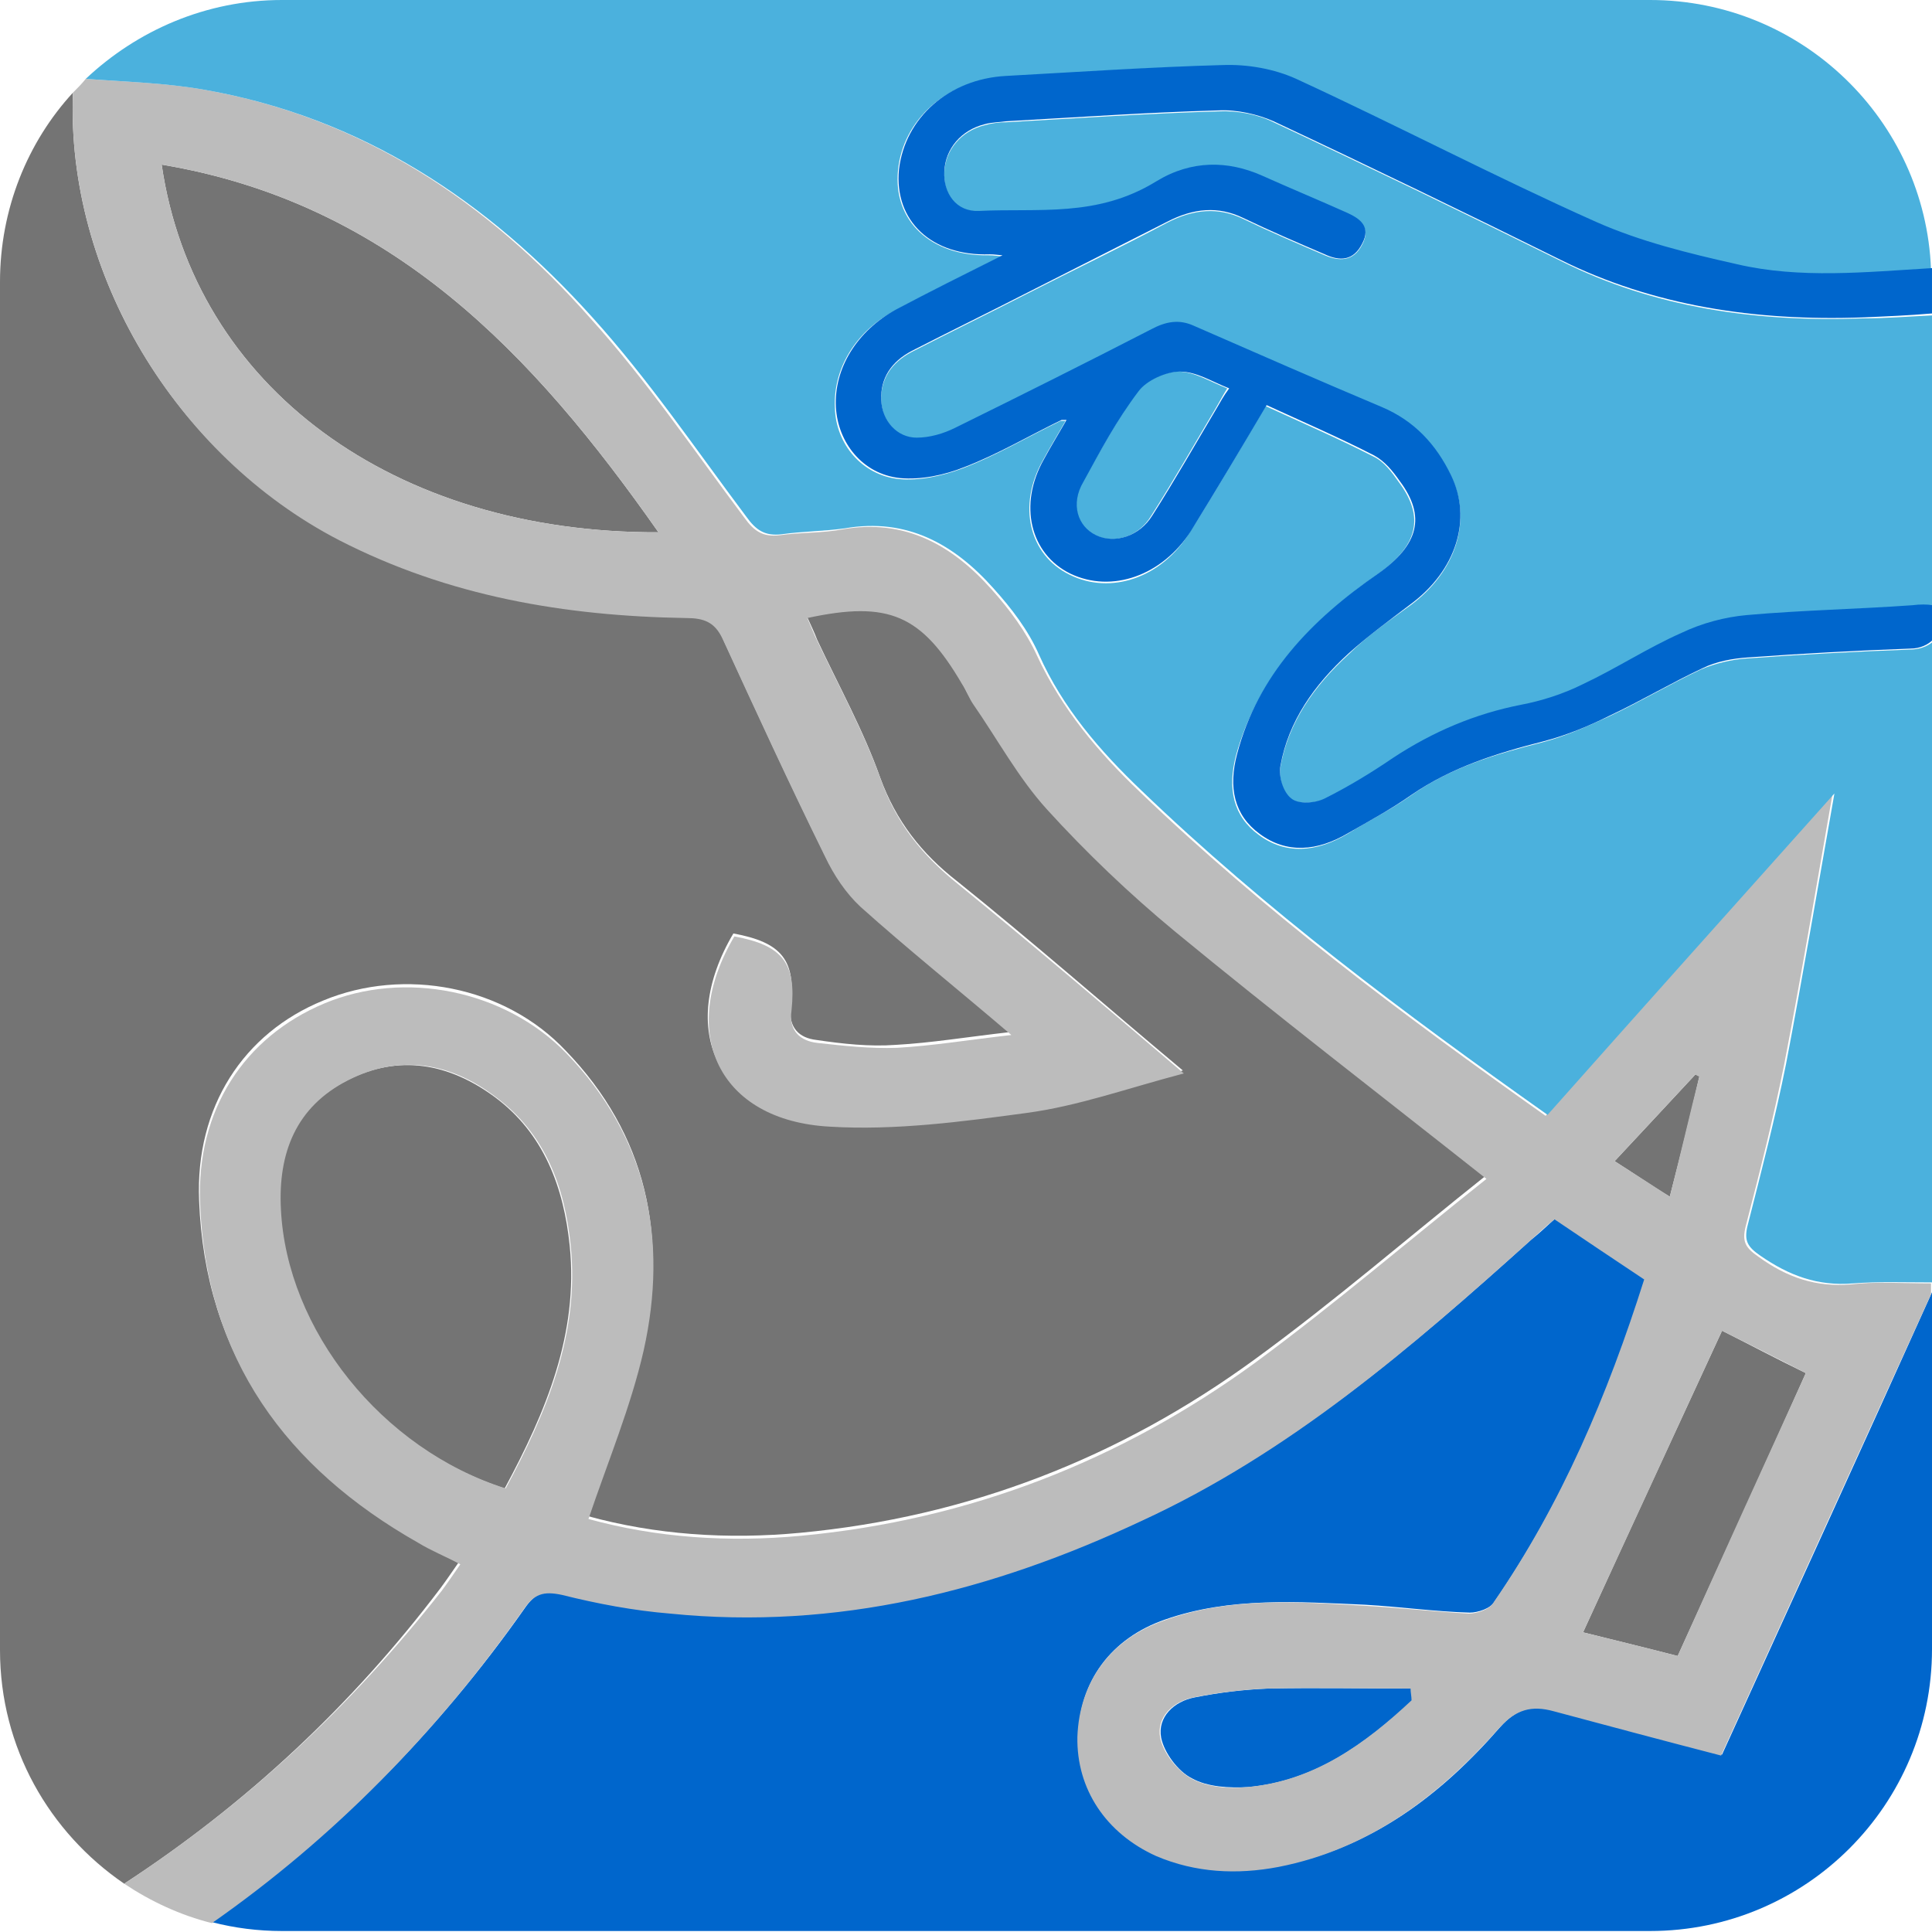 <?xml version="1.0" encoding="utf-8"?>
<!-- Generator: Adobe Illustrator 28.5.0, SVG Export Plug-In . SVG Version: 9.03 Build 54727)  -->
<svg version="1.1" id="Layer_1" xmlns="http://www.w3.org/2000/svg" xmlns:xlink="http://www.w3.org/1999/xlink" x="0px" y="0px"
	 viewBox="0 0 196 196" style="enable-background:new 0 0 196 196;" xml:space="preserve">
<style type="text/css">
	.st0{fill:#0066CC;}
	.st1{fill:#747474;}
	.st2{fill:#BCBCBC;}
	.st3{display:none;}
	.st4{display:inline;fill:#0066CC;}
	.st5{fill:#4BB1DD;}
</style>
<path class="st0" d="M128.7,171.3c-2.5,0.1-5,0.4-7.5,0.9c-2.1,0.4-3.8,2-3.4,4.1c0.3,1.5,1.7,3.4,3.1,4.1c1.6,0.9,3.8,1,5.7,0.9
	c6.8-0.6,11.9-4.4,16.7-8.8c0-0.4-0.1-0.8-0.1-1.2C138.3,171.3,133.5,171.2,128.7,171.3z"/>
<path class="st1" d="M44.7,161.1c0.6-0.8,1.2-1.7,1.9-2.7c-1.5-0.8-2.9-1.4-4.3-2.2c-13.4-7.6-21.5-18.7-22.1-34.4
	c-0.4-9.5,4.5-17,12.6-20.3c8.2-3.4,18.4-1.5,24.6,5.1c8.2,8.5,10.4,18.9,7.8,30.1c-1.3,5.8-3.7,11.3-5.6,17.1
	c6.9,1.9,14.2,2.4,21.6,1.7c17-1.6,32.4-7.6,46.1-17.6c8.1-5.9,15.6-12.4,23.4-18.6c-11-8.7-21.4-16.8-31.6-25.1
	c-4.6-3.8-9-8-13-12.4c-2.9-3.2-5-7.1-7.5-10.7c-0.4-0.6-0.7-1.3-1.1-2c-4.1-7-7.4-8.4-15.7-6.7c0.4,0.9,0.8,1.7,1.1,2.5
	c2.2,4.7,4.7,9.2,6.4,14c1.6,4.4,4.2,7.7,7.8,10.5c7.6,6.1,14.9,12.5,22.9,19.2c-5.7,1.5-10.7,3.2-15.9,4c-6.6,1-13.4,1.8-20,1.4
	c-11.3-0.7-15.5-9.5-9.7-19.3c4.9,0.9,6.4,2.7,5.8,7.5c-0.2,2.1,0.9,3.1,2.6,3.3c2.7,0.4,5.4,0.7,8.1,0.5c3.6-0.2,7.2-0.8,11.6-1.3
	c-5.5-4.7-10.5-8.7-15.3-13c-1.5-1.4-2.7-3.2-3.6-5.1c-3.6-7.3-7-14.7-10.4-22.1c-0.8-1.7-1.9-2.1-3.7-2.1
	c-12.3-0.2-24.2-2.2-35.2-7.9C17.8,46.2,6.7,27.7,7.4,9.4C2.8,14.4,0,21.2,0,28.6v138.8c0,9.9,5,18.5,12.6,23.7
	C25,183,35.7,173,44.7,161.1z"/>
<path class="st1" d="M170.2,168c4.5-9.9,8.9-19.5,13-28.7c-3.1-1.5-5.9-3-8.5-4.3c-4.7,10.2-9.4,20.3-14.1,30.6
	C163.4,166.3,166.7,167.1,170.2,168z"/>
<path class="st0" d="M174.7,178c-5.9-1.6-11.5-3-17-4.5c-2.2-0.6-3.8-0.2-5.5,1.7c-6,6.9-13.1,12.3-22.4,14.1
	c-4.2,0.8-8.4,0.7-12.4-1.1c-5.2-2.3-8.2-6.8-8-12.1c0.1-5.5,3.3-9.9,8.8-11.8c6.6-2.3,13.5-1.8,20.3-1.5c3.5,0.2,7.1,0.7,10.6,0.8
	c0.8,0,2.1-0.4,2.5-1.1c6.9-10,11.6-21.1,15.3-32.8c-3-2-5.9-4-9.1-6.1c-0.8,0.7-1.6,1.5-2.5,2.2c-12.1,10.9-24.5,21.5-39.4,28.4
	c-15.2,7-31,11-47.8,9.4c-3.7-0.4-7.4-1.1-11-1.9c-1.9-0.5-2.8-0.1-3.9,1.5c-8.8,12.5-19.4,23.2-31.7,31.8c2.3,0.6,4.7,0.9,7.1,0.9
	h138.8c15.8,0,28.6-12.8,28.6-28.6v-36.2C188.8,147.1,181.7,162.6,174.7,178z"/>
<path class="st1" d="M172.4,109.2c-0.1-0.1-0.3-0.2-0.4-0.2c-2.7,2.9-5.3,5.7-8.2,8.8c1.9,1.2,3.6,2.4,5.6,3.6
	C170.5,117.1,171.5,113.2,172.4,109.2z"/>
<path class="st1" d="M57.8,126.4c-0.6-5.9-2.6-11.4-7.6-15.1c-4.6-3.4-9.7-4.4-15-1.7c-5.3,2.7-7.1,7.4-6.8,13.1
	c0.6,12.2,10.2,24.3,22.8,28.3C55.4,143.2,58.7,135.3,57.8,126.4z"/>
<path class="st1" d="M16.4,16.7C19.7,39.3,40,54.1,66.8,54C54.1,35.9,39.7,20.6,16.4,16.7z"/>
<path d="M196.5,130.1c-0.2,0-0.3,0-0.5,0v1.1C196.2,130.8,196.3,130.5,196.5,130.1z"/>
<path class="st2" d="M53.1,163.3c1.1-1.6,2-1.9,3.9-1.5c3.6,0.9,7.3,1.6,11,1.9c16.9,1.7,32.7-2.3,47.8-9.4
	c15-6.9,27.3-17.5,39.4-28.4c0.8-0.7,1.6-1.5,2.5-2.2c3.1,2.1,6.1,4.1,9.1,6.1c-3.7,11.7-8.4,22.8-15.3,32.8
	c-0.4,0.7-1.7,1.1-2.5,1.1c-3.5-0.2-7.1-0.6-10.6-0.8c-6.8-0.4-13.7-0.9-20.3,1.5c-5.5,1.9-8.6,6.3-8.8,11.8
	c-0.1,5.3,2.9,9.8,8,12.1c4,1.7,8.2,1.9,12.4,1.1c9.2-1.8,16.3-7.2,22.4-14.1c1.7-1.9,3.3-2.3,5.5-1.7c5.6,1.5,11.2,3,17,4.5
	c7-15.4,14.1-31,21.3-46.8v-1.1c-3,0-5.6-0.2-8.1,0.1c-3.6,0.3-6.5-0.7-9.4-2.8c-1.3-0.9-1.7-1.5-1.3-3.1c1.4-5.4,2.8-10.9,3.9-16.4
	c1.7-8.8,3.2-17.7,4.9-27.4c-10.1,11.3-19.5,21.9-29.1,32.6c-14.7-10.4-28.6-20.8-41.2-32.9c-4.2-4-7.9-8.4-10.4-13.8
	c-1.1-2.4-2.8-4.7-4.6-6.7c-4-4.5-8.8-7.2-15.1-6.1c-2.1,0.4-4.3,0.3-6.4,0.6c-1.7,0.2-2.6-0.4-3.6-1.8c-5.1-6.8-9.9-13.9-15.6-20.2
	C49.5,20.5,36.7,11.9,20.7,9.1c-3.9-0.7-8-0.8-12-1.1C8.3,8.5,7.9,8.9,7.4,9.4C6.7,27.7,17.8,46.2,34.4,54.8
	c11.1,5.7,22.9,7.7,35.2,7.9c1.8,0,2.9,0.4,3.7,2.1c3.4,7.4,6.8,14.8,10.4,22.1c0.9,1.9,2.1,3.7,3.6,5.1c4.8,4.3,9.8,8.3,15.3,13
	c-4.4,0.5-8,1.1-11.6,1.3c-2.7,0.1-5.4-0.2-8.1-0.5c-1.7-0.2-2.9-1.2-2.6-3.3c0.5-4.8-0.9-6.6-5.8-7.5c-5.8,9.8-1.6,18.7,9.7,19.3
	c6.6,0.4,13.4-0.5,20-1.4c5.2-0.7,10.2-2.5,15.9-4c-8-6.8-15.4-13.1-22.9-19.2c-3.6-2.9-6.2-6.1-7.8-10.5c-1.7-4.8-4.2-9.4-6.4-14
	c-0.4-0.8-0.7-1.6-1.1-2.5c8.3-1.8,11.6-0.3,15.7,6.7c0.4,0.6,0.7,1.4,1.1,2c2.5,3.6,4.6,7.5,7.5,10.7c4,4.4,8.4,8.6,13,12.4
	c10.2,8.4,20.6,16.4,31.6,25.1c-7.8,6.2-15.4,12.7-23.4,18.6c-13.7,10-29.1,16-46.1,17.6c-7.4,0.7-14.7,0.2-21.6-1.7
	c2-5.9,4.3-11.4,5.6-17.1c2.5-11.2,0.4-21.6-7.8-30.1c-6.3-6.5-16.5-8.5-24.6-5.1c-8.1,3.4-13,10.8-12.6,20.3
	c0.6,15.7,8.7,26.8,22.1,34.4c1.3,0.8,2.8,1.4,4.3,2.2c-0.7,1-1.3,1.9-1.9,2.7C35.7,173,25,183,12.6,191.1c2.7,1.8,5.7,3.2,8.9,4
	C33.8,186.5,44.3,175.8,53.1,163.3z M126.5,181.3c-1.9,0.2-4.1,0-5.7-0.9c-1.4-0.8-2.8-2.6-3.1-4.1c-0.4-2.1,1.3-3.7,3.4-4.1
	c2.5-0.5,5-0.8,7.5-0.9c4.8-0.1,9.6,0,14.5,0c0,0.4,0.1,0.8,0.1,1.2C138.5,176.9,133.3,180.7,126.5,181.3z M183.2,139.3
	c-4.2,9.2-8.6,18.9-13,28.7c-3.4-0.9-6.8-1.7-9.6-2.4c4.7-10.2,9.4-20.4,14.1-30.6C177.3,136.3,180.1,137.7,183.2,139.3z M172,109
	c0.1,0.1,0.3,0.2,0.4,0.2c-1,3.9-1.9,7.9-3,12.2c-2-1.3-3.7-2.4-5.6-3.6C166.7,114.7,169.3,111.9,172,109z M16.4,16.7
	C39.7,20.6,54.1,35.9,66.8,54C40,54.1,19.7,39.3,16.4,16.7z M28.5,122.7c-0.3-5.7,1.5-10.4,6.8-13.1c5.3-2.7,10.4-1.8,15,1.7
	c5,3.7,7,9.1,7.6,15.1c0.9,8.9-2.4,16.8-6.6,24.6C38.7,147,29.1,134.9,28.5,122.7z"/>
<g class="st3">
	<path class="st4" d="M114-73.8c1.2,1.3,2.7,3,4.5,4.9C108.1-53.8,96.3-40,82.9-27.4c-2.2-1.4-4.1-2.7-5.6-3.7
		C89.5-45.4,101.6-59.4,114-73.8z"/>
	<path class="st4" d="M173.8,50.5c11.8-13.8,23.6-27.5,35.4-41.2c2.9,2,4.9,3.2,6.8,4.5c-0.7-0.5-1.4-1-2.2-1.6
		c-12.1,14-24.2,28-36.3,42.1"/>
	<path class="st4" d="M102.7,30.3c-2.4,2.6-3.9,4.3-5.2,5.7C84,27.1,70.5,18.1,56.5,9c0.7-1.5,1.7-3.5,3.3-6.8
		C74.1,11.5,88.2,20.8,102.7,30.3z"/>
	<path class="st4" d="M109.3,45.9c1.2-1.3,2.7-3.1,5-5.8c11.7,13,23,25.5,34.5,38.3c-2.7,2-4.5,3.3-6.1,4.5
		C131.6,70.7,120.6,58.5,109.3,45.9z"/>
	<path class="st4" d="M144.2-96.1c2.8-2,4.6-3.3,6.2-4.5c11,12.2,22,24.4,33.1,36.7c-1.2,1.5-2.6,3.3-4.7,6.1
		C167-70.7,155.8-83.2,144.2-96.1z"/>
	<path class="st4" d="M236.5-26.5c-0.8,1.6-1.8,3.6-3.4,6.8c-14.3-9.4-28.4-18.6-42.7-28c2.3-2.4,3.8-4.1,5.3-5.6
		C209-44.6,222.7-35.6,236.5-26.5z"/>
	<path class="st4" d="M155.3-77.5c1.6,1.8,3.2,3.5,5.2,5.8c-9.8,13-19.6,26-29.9,39.7c-1.7-2.4-3.1-4.3-4.6-6.4
		C135.2-50.7,145.2-64,155.3-77.5z"/>
	<path class="st4" d="M86.4,14.5c-2.5-1.6-4.4-2.8-6.6-4.2c11.8-12.1,23.4-23.9,35.4-36.1c1.5,1.5,3.1,3.1,5.3,5.3
		C109.3-9,98,2.7,86.4,14.5z"/>
	<path class="st4" d="M178.1,7.8c-2-1.4-3.7-2.7-6.1-4.3c7.7-8.1,14.9-15.7,22.2-23.2c2.5-2.6,5.2-5.1,7.8-7.6c5.2-5,5.2-5,10.7-0.2
		C201.2-15.9,189.7-4.1,178.1,7.8z"/>
	<path class="st4" d="M137.6,59.9c-1.7-1.9-3.2-3.6-5.2-5.8c9.9-13.1,19.6-26,29.6-39.3c2.1,2.1,3.7,3.7,5.4,5.3
		C157.8,33.1,147.9,46.2,137.6,59.9z"/>
	<path class="st4" d="M145.9-45.8c1.9-2.6,3.2-4.3,4.1-5.5c12.6,10.9,25.1,21.6,37.8,32.5c-1,1-2.6,2.6-4.8,4.9
		C170.6-24.4,158.4-35,145.9-45.8z"/>
	<path class="st4" d="M146.9,28.3c-1.8,2.4-3.1,4.1-4,5.3c-12.6-10.8-25-21.5-37.8-32.5c0.9-1,2.5-2.6,4.7-4.9
		C122.2,6.9,134.4,17.4,146.9,28.3z"/>
	<path class="st4" d="M138.4-11.8c-11.7-10-23.6-20.2-35.8-30.7c1.3-1.4,2.8-3.1,4.3-4.6c11.9,10.3,23.7,20.6,35.8,31.1
		C141.4-14.8,139.8-13.1,138.4-11.8z"/>
	<path class="st4" d="M150.2-1.7c1.2-1.3,2.8-3,4.1-4.5c12,10.3,23.8,20.5,36,31.1c-1.2,1.3-2.8,3-4.2,4.5
		C174.2,19.1,162.4,8.9,150.2-1.7z"/>
	<path class="st4" d="M159.8-28.8c1.3,1.2,2.9,2.7,4.2,3.8c-10.3,11.9-20.5,23.7-30.9,35.7c-1-0.9-2.7-2.4-4-3.7
		C139.1-4.7,149.2-16.5,159.8-28.8z"/>
	<path class="st4" d="M139.7-62.7c-1.4,1.8-2.7,3.7-4.6,6.2c-7.9-8.7-15.6-16.9-23-25.4c-0.8-1,0.1-3.5,0.3-5.4
		c1.8,0.2,4.3-0.2,5.3,0.8C125.2-78.8,132.3-70.8,139.7-62.7z"/>
	<path class="st4" d="M97.5-12.8c-2.2,2.2-3.8,3.8-5.4,5.5c-9-6-18-11.9-26.7-18.1c-1.2-0.8-1.1-3.4-1.7-5.1
		c1.9-0.3,4.4-1.6,5.7-0.8C78.8-25.6,87.9-19.3,97.5-12.8z"/>
	<path class="st4" d="M195.4-4.8c2.2-2.2,3.7-3.7,5.4-5.5c9.2,6.2,18.3,12.1,27.2,18.5c1,0.7,0.8,3.2,1.1,4.9
		c-1.9,0.3-4.4,1.5-5.7,0.7C214.1,7.9,205.1,1.7,195.4-4.8z"/>
	<path class="st4" d="M153.2,45.1c1.3-1.8,2.6-3.6,4.4-6c3.1,3.2,6,6.1,8.8,9.1c4.7,5.1,9.5,10,13.8,15.4c1,1.2,0.3,3.8,0.4,5.8
		c-1.9-0.2-4.6,0.3-5.6-0.7C167.6,61,160.6,53.1,153.2,45.1z"/>
	<path class="st4" d="M174.6-35.7c-1.9-1.9-3.5-3.4-5.8-5.7c3.8-4.1,7.7-8.4,11.5-12.7c3.4-3.9,6.8-7.8,10.1-11.8
		c1.7-2,3.6-3.3,6-1.4c2.4,1.9,1.6,4.1-0.1,6.1C189.3-52.9,182.3-44.6,174.6-35.7z"/>
	<path class="st4" d="M118.2,18.4c1.8,1.8,3.3,3.4,5.3,5.5c-4.6,5.3-9.6,11.1-14.6,16.9c-2.4,2.7-4.5,5.7-7.2,8.1
		c-1.2,1-3.5,0.6-5.3,0.8c-0.1-1.8-1.1-4.3-0.3-5.3C103.2,35.6,110.7,27.1,118.2,18.4z"/>
	<path class="st4" d="M139.3-103.3c-4.9,0.4-9.2-3.4-9.5-8.4c-0.3-4.8,3.3-8.9,8.1-9.3c4.8-0.4,9,3.1,9.4,7.9
		C147.8-108.1,144.2-103.7,139.3-103.3z"/>
	<path class="st4" d="M51.9-1.8c0.5,4.9-3.3,9.3-8.3,9.6c-4.8,0.3-8.9-3.1-9.4-7.9c-0.5-4.9,3.2-9.3,8.2-9.6
		C47.3-10.1,51.5-6.5,51.9-1.8z"/>
	<path class="st4" d="M258.7-17.4c0.4,5-3.3,9.2-8.3,9.5c-4.8,0.3-8.9-3.3-9.4-8.1c-0.4-4.9,3.4-9.2,8.4-9.5
		C254.2-25.7,258.3-22.1,258.7-17.4z"/>
	<path class="st4" d="M163.1,94c0.3,5-3.5,9.2-8.5,9.4c-4.8,0.2-8.8-3.5-9.1-8.3c-0.3-4.9,3.6-9.3,8.5-9.4
		C158.8,85.5,162.8,89.3,163.1,94z"/>
	<path class="st4" d="M134.8-95.8c-2.5,4.5-5,8.9-7.7,13.8c-1.9-2.1-3.5-3.9-5.3-5.9c2.1-3.8,4.2-7.5,6.3-11.3
		C130.4-98,132.4-97,134.8-95.8z"/>
	<path class="st4" d="M64.6-21.3c2.3,1.5,4.2,2.8,6.6,4.4c-4.3,3.4-8.2,6.5-12.3,9.8c-1.5-2-2.9-3.9-4.5-6
		C57.7-15.9,61-18.5,64.6-21.3z"/>
	<path class="st4" d="M228.4,3.7c-2.1-1.4-4.1-2.6-6.7-4.3c4.3-3.4,8.3-6.6,12.4-9.8c1.5,2.1,2.8,3.8,4.4,6
		C235.3-1.7,231.9,0.9,228.4,3.7z"/>
	<path class="st4" d="M165.9,64.4c1.9,2.1,3.5,3.8,5.3,5.8c-2.1,3.7-4.1,7.4-6.3,11.3c-2.2-1.1-4.3-2.1-6.8-3.3
		C160.7,73.6,163.2,69.2,165.9,64.4z"/>
</g>
<path class="st5" d="M193.7,65.9c-5.5,0.2-11,0.5-16.5,0.9c-1.5,0.1-3.2,0.5-4.6,1.1c-3.2,1.5-6.2,3.3-9.4,4.8c-2.2,1-4.4,2-6.7,2.6
	c-4.7,1.2-9.3,2.5-13.5,5.5c-2,1.4-4.2,2.5-6.3,3.8c-3.2,1.9-6.3,2.1-9,0.1c-2.6-1.9-3.2-4.7-2.3-8.1c2.2-7.9,7.6-13.6,14.3-18.3
	c4.1-2.9,4.9-5.8,2.2-9.4c-0.7-1-1.5-2.1-2.6-2.6c-3.5-1.8-7.2-3.4-10.9-5.1c-2.6,4.4-5.1,8.7-7.7,12.8c-2.8,4.6-8,6.4-12.2,4.3
	c-4.1-2-5.3-7-2.7-11.6c0.7-1.3,1.5-2.6,2.3-4c-0.4,0-0.5,0-0.5,0c-3.3,1.6-6.5,3.5-9.9,4.8c-2.1,0.8-4.5,1.3-6.5,1.1
	c-3.8-0.4-6.4-3.6-6.5-7.2c-0.2-4,2.1-7.8,6.1-9.9c3.4-1.8,6.8-3.5,10.8-5.5c-0.9-0.1-1.1-0.1-1.3-0.1c-5.9,0.1-9.7-3.5-9.2-8.6
	c0.5-5.2,5-9.2,10.9-9.5c7.3-0.4,14.6-1,21.9-1.1c2.6-0.1,5.3,0.4,7.5,1.4c10.2,4.7,20.1,9.9,30.4,14.5c4.4,2,9.4,3.2,14.3,4.3
	c6.4,1.4,13.1,0.8,19.8,0.4C195.3,12.2,182.8,0,167.4,0H28.6C20.9,0,13.9,3.1,8.7,8c4,0.3,8,0.4,12,1.1c16,2.8,28.8,11.3,39.4,23.1
	c5.7,6.3,10.5,13.4,15.6,20.2c1,1.4,1.9,2,3.6,1.8c2.1-0.3,4.3-0.3,6.4-0.6c6.3-1.1,11.1,1.6,15.1,6.1c1.8,2,3.5,4.2,4.6,6.7
	c2.4,5.4,6.2,9.8,10.4,13.8c12.6,12.1,26.5,22.5,41.2,32.9c9.5-10.7,19-21.3,29.1-32.6c-1.7,9.6-3.2,18.5-4.9,27.4
	c-1.1,5.5-2.5,10.9-3.9,16.4c-0.4,1.6,0,2.2,1.3,3.1c2.9,2,5.8,3.1,9.4,2.8c2.5-0.2,5.1-0.1,8.1-0.1v-65
	C195.5,65.6,194.7,65.9,193.7,65.9z"/>
<path class="st5" d="M115.4,39.7c-2.1,2.9-3.8,6.1-5.6,9.2c-1.2,2.2-0.6,4.5,1.3,5.4c1.9,0.9,4.4,0.2,5.7-2c2.3-3.6,4.4-7.3,6.6-11
	c0.3-0.5,0.6-1.1,1.1-1.9c-1.8-0.7-3.3-1.7-5-1.7C118.2,37.7,116.2,38.6,115.4,39.7z"/>
<path class="st5" d="M189,32.3c-10.9,0.4-21.2-1.1-30.6-5.8c-9.7-4.8-19.4-9.5-29.2-14.1c-1.6-0.8-3.7-1.2-5.6-1.1
	c-7.1,0.2-14.3,0.7-21.5,1.1c-0.7,0-1.5,0.1-2.2,0.3c-2.4,0.6-4,2.5-4.1,4.8c-0.1,2.2,1.2,4.1,3.5,4c6-0.3,12,0.6,18-3
	c3.6-2.2,7.3-2.1,10.7-0.6c2.9,1.3,5.8,2.6,8.7,3.8c1.3,0.6,2.4,1.4,1.5,3.1c-0.9,1.8-2.4,1.7-3.8,1.1c-2.8-1.2-5.6-2.4-8.3-3.7
	c-2.5-1.2-5-1-7.7,0.4c-4.7,2.5-9.5,4.8-14.2,7.2c-3.9,2-7.8,3.9-11.7,5.9c-2.1,1.1-3.2,2.8-3.1,5c0.1,2,1.6,3.8,3.6,3.8
	c1.3,0,2.7-0.5,3.9-1c6.7-3.3,13.3-6.6,19.9-10c1.5-0.8,2.8-1,4.2-0.4c6.4,2.8,12.8,5.6,19.2,8.3c3.3,1.4,5.5,3.8,7,6.9
	c2.2,4.5,0.5,9.7-4.1,13.1c-2.2,1.6-4.4,3.1-6.3,5c-3.5,3.2-6.1,6.9-6.9,11.4c-0.2,1.1,0.3,2.7,1.1,3.3c0.7,0.5,2.4,0.4,3.4,0
	c2.4-1.1,4.7-2.6,6.9-4.1c4.1-2.7,8.4-4.5,13-5.4c2.1-0.4,4.3-1.2,6.3-2.1c3.4-1.6,6.6-3.6,10-5.2c2.1-0.9,4.4-1.6,6.6-1.8
	c5.6-0.5,11.2-0.7,16.8-1c0.7,0,1.4,0,2,0.2V32C193.7,32.1,191.3,32.3,189,32.3z"/>
<path class="st0" d="M194,61.4c-5.6,0.4-11.2,0.5-16.8,1c-2.2,0.2-4.5,0.8-6.6,1.8c-3.4,1.5-6.6,3.6-10,5.2c-2,1-4.2,1.7-6.3,2.1
	c-4.6,0.9-8.9,2.7-13,5.4c-2.2,1.5-4.5,2.9-6.9,4.1c-1,0.5-2.7,0.6-3.4,0c-0.8-0.6-1.3-2.2-1.1-3.3c0.8-4.5,3.4-8.2,6.9-11.4
	c2-1.8,4.2-3.4,6.3-5c4.6-3.4,6.3-8.6,4.1-13.1c-1.5-3.1-3.7-5.5-7-6.9c-6.4-2.7-12.8-5.5-19.2-8.3c-1.4-0.6-2.7-0.4-4.2,0.4
	c-6.6,3.4-13.2,6.7-19.9,10c-1.2,0.6-2.6,1-3.9,1c-2,0-3.5-1.7-3.6-3.8c-0.1-2.2,1-3.9,3.1-5c3.9-2,7.8-3.9,11.7-5.9
	c4.7-2.4,9.5-4.8,14.2-7.2c2.7-1.4,5.2-1.6,7.7-0.4c2.7,1.3,5.5,2.5,8.3,3.7c1.5,0.7,2.9,0.7,3.8-1.1c0.9-1.7-0.2-2.5-1.5-3.1
	c-2.9-1.3-5.8-2.5-8.7-3.8c-3.4-1.5-7.1-1.6-10.7,0.6c-6,3.7-12,2.7-18,3c-2.3,0.1-3.6-1.8-3.5-4c0.1-2.3,1.7-4.2,4.1-4.8
	c0.7-0.2,1.5-0.2,2.2-0.3c7.2-0.4,14.3-0.9,21.5-1.1c1.9-0.1,4,0.4,5.6,1.1c9.8,4.6,19.5,9.3,29.2,14.1c9.3,4.6,19.6,6.2,30.6,5.8
	c2.3-0.1,4.7-0.2,7-0.4v-3.4c0-0.4,0-0.8,0-1.2c-6.7,0.4-13.4,1.1-19.8-0.4c-4.9-1.1-9.8-2.3-14.3-4.3c-10.3-4.6-20.2-9.8-30.4-14.5
	c-2.2-1-4.9-1.5-7.5-1.4c-7.3,0.2-14.6,0.7-21.9,1.1c-5.9,0.3-10.3,4.3-10.9,9.5c-0.5,5.2,3.3,8.8,9.2,8.6c0.2,0,0.4,0,1.3,0.1
	c-4,2-7.4,3.7-10.8,5.5c-4,2.2-6.3,6-6.1,9.9c0.2,3.6,2.7,6.8,6.5,7.2c2.1,0.2,4.5-0.3,6.5-1.1c3.4-1.3,6.6-3.2,9.9-4.8
	c0.1,0,0.1,0,0.5,0c-0.8,1.4-1.6,2.7-2.3,4c-2.6,4.6-1.4,9.6,2.7,11.6c4.2,2,9.3,0.2,12.2-4.3c2.6-4.2,5.1-8.4,7.7-12.8
	c3.7,1.7,7.4,3.3,10.9,5.1c1.1,0.6,1.9,1.6,2.6,2.6c2.7,3.6,1.9,6.5-2.2,9.4c-6.8,4.7-12.2,10.3-14.3,18.3c-0.9,3.4-0.3,6.2,2.3,8.1
	c2.7,2,5.8,1.8,9-0.1c2.1-1.2,4.3-2.4,6.3-3.8c4.2-2.9,8.8-4.3,13.5-5.5c2.3-0.6,4.5-1.5,6.7-2.6c3.2-1.5,6.2-3.3,9.4-4.8
	c1.4-0.7,3.1-1,4.6-1.1c5.5-0.4,11-0.7,16.5-0.9c1,0,1.8-0.4,2.3-0.9v-3.5C195.5,61.3,194.8,61.3,194,61.4z M123.5,41.3
	c-2.2,3.7-4.3,7.4-6.6,11c-1.3,2.1-3.8,2.9-5.7,2c-1.9-0.9-2.6-3.2-1.3-5.4c1.7-3.1,3.4-6.3,5.6-9.2c0.8-1.1,2.8-2,4.2-2
	c1.7,0,3.2,1,5,1.7C124.1,40.2,123.8,40.8,123.5,41.3z"/>
</svg>
